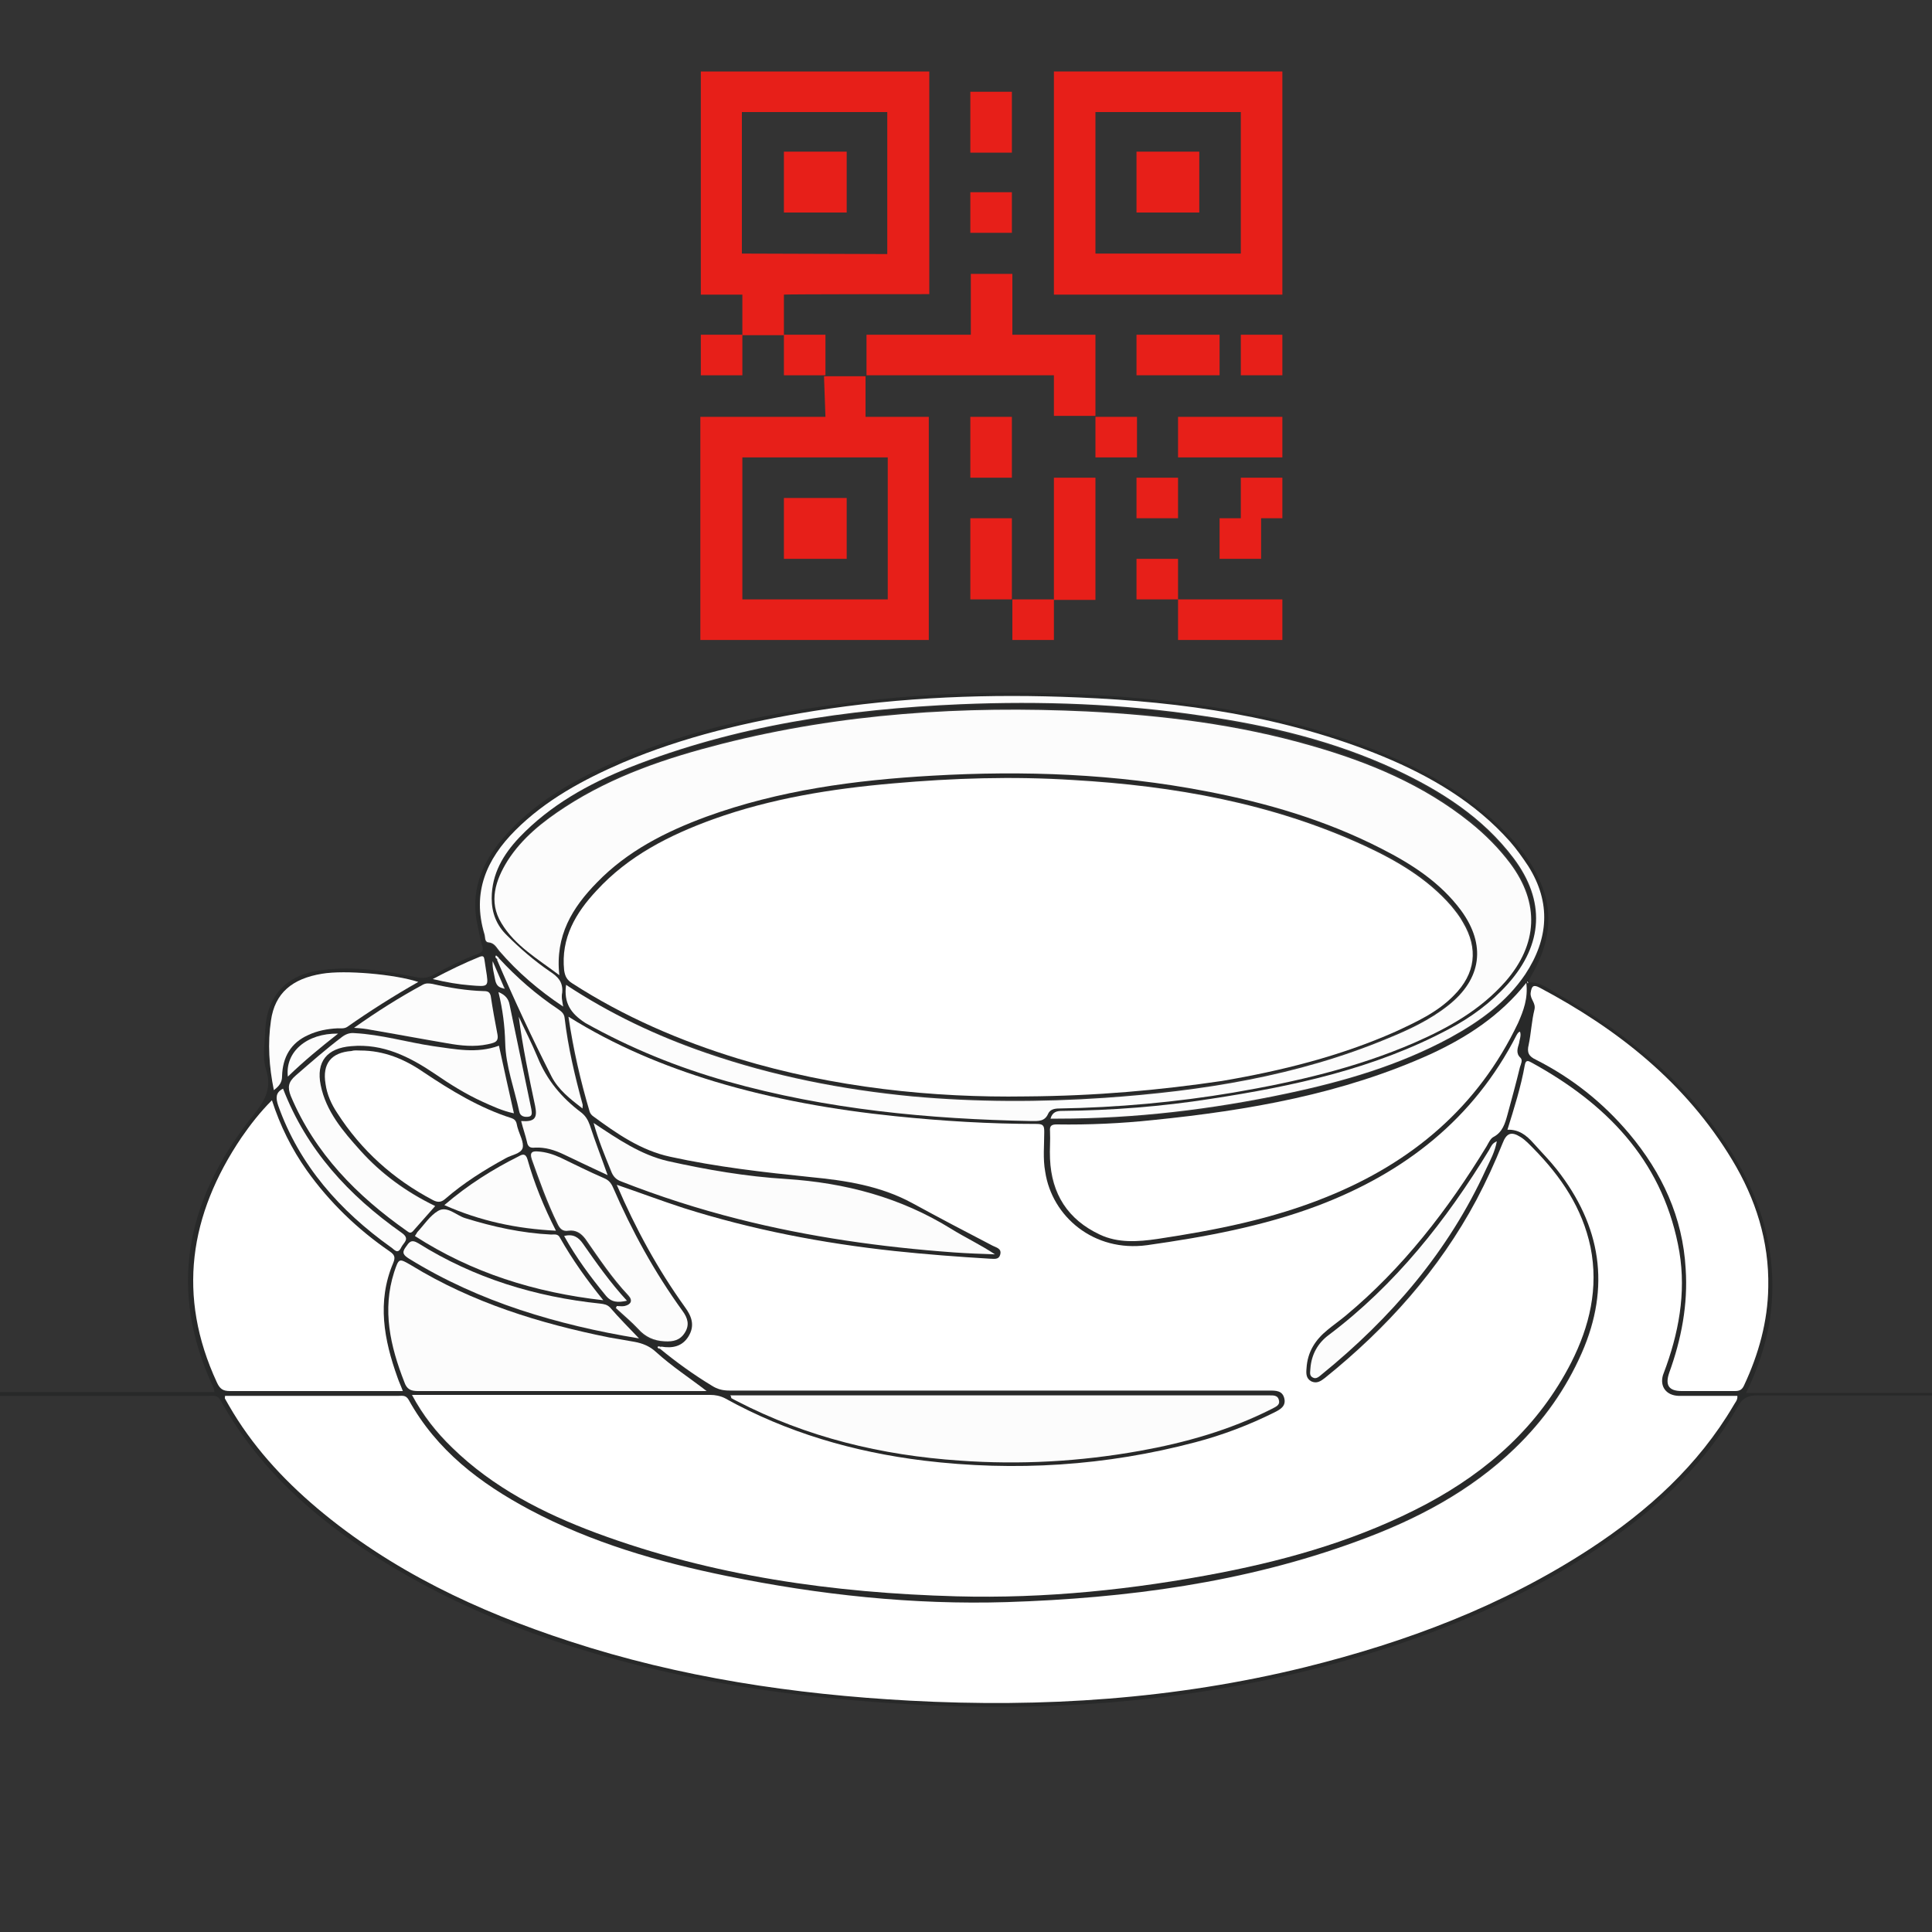 <svg xmlns="http://www.w3.org/2000/svg" width="400" height="400"><rect width="100%" height="100%" fill="#333333" stroke="none"/><path fill="#282929" d="M410.5 288.9c-15.5 0-31.1.1-46.6 0-2 0-3.1.5-4.1 2.3-6.4 11.3-15.6 20-26.1 27.4-17.3 12.2-36.6 20.1-56.9 25.7-27.4 7.5-55.3 10-83.6 8.8-17.6-.8-35.1-2.6-52.4-6.3-23.6-5.1-46-13-66.2-26.6-11.8-8-21.9-17.6-28.9-30.2-.6-1.2-1.5-1-2.4-1H0v-.8h44.4c-.1-.4-.1-.7-.2-.9-9.5-20.2-5.7-38.6 7.6-55.6 2.5-3.1 4.7-5.8 3.3-10.2-.8-2.4-.3-5.2-.2-7.8.2-7.6 4.5-12.1 12.1-12.9 6.5-.8 12.8.2 19.1 1.5 1.3.3 2.5.2 3.7-.5 2.9-1.6 5.9-3.1 9.1-4.3.9-.3 1.3-.7.9-1.8-.4-1.3-.6-2.7-.9-4-1.6-6.9.7-12.8 5.1-18 6.1-7.2 14.1-11.8 22.5-15.6 13.2-5.9 27.2-9.3 41.4-11.5 19-3 38.1-3.8 57.2-2.8 20.7 1.1 41.2 4 60.6 11.9 10.4 4.2 20 9.8 27.6 18.3 2.5 2.8 4.5 5.8 5.9 9.3 2.5 6.2 1.4 12.2-1.7 17.9-.3.6-.7 1.2-1 1.8 0 0 0 .1.1.4 2.3-.1 4 1.3 5.9 2.4 14.6 8.2 27.2 18.7 36.2 33.1 5.6 9 8.7 18.8 8.2 29.5-.3 6.9-2.2 13.4-5.4 20h48.9c.1-.1.1.2.1.5zm-306.4-84.3c.2 0 .3.1.5.1-.1-.1-.1-.3-.2-.4-.8-1.8-1.5-3.5-2.3-5.3-.1 1.4.3 2.6.5 3.8.1 1 .5 1.6 1.5 1.8zm-.8-6.2c-.2-.2-.4-.3-.6-.5-.3.4 0 .6.3.8 3.5 8.2 7.3 16.2 11.3 24.2 1.4 2.7 3.8 4.6 6.4 6.6v-.9c-1.6-5.8-3-11.7-3.7-17.8-.1-.9-.7-1.4-1.4-1.9-4.6-3-8.7-6.6-12.3-10.5zm33.6 80.4c-.2 0-.6-.2-.7-.1-.2.3.2.3.3.5 3.4 2.9 7 5.4 10.8 7.7 1.1.7 2.3 1 3.6 1h111.8c1.4 0 2.7 0 3.1 1.6.4 1.6-.8 2.3-2 2.9-5.3 2.6-10.7 4.7-16.4 6.2-18.5 4.8-37.3 6-56.3 3.8-14.5-1.7-28.3-5.8-41.1-12.9-1-.6-2-.7-3.1-.7H85.2c2.2 4.3 5 7.8 8.3 10.9 8.6 8.3 18.9 13.6 29.9 17.7 24 8.8 49.1 12.3 74.5 13.1 18.4.5 36.7-1.3 54.8-4.9 14.8-2.9 29.1-7.1 42.5-14.2 12.9-6.8 23.3-16.1 30-29.3 3.8-7.5 5.8-15.4 4-23.9-1.7-8.1-6.1-14.6-11.8-20.4-.9-.9-1.7-1.8-2.7-2.4-1.9-1.2-2.8-.8-3.7 1.3-1.6 4-3.3 7.9-5.4 11.7-7.8 14.5-18.7 26.5-31.4 36.9-.8.7-1.7 1.2-2.8.7-1.1-.6-1.1-1.6-1-2.7.2-3.4 1.8-5.9 4.4-8 1.2-1 2.5-1.9 3.7-2.9 11.9-9.9 21.2-22 29.2-35.1.4-.7.8-1.6 1.4-1.9 1.9-1 2.4-2.8 2.9-4.6.9-3.3 1.8-6.6 2.6-9.9.2-.6.6-1.4.1-1.9-1-1-.5-2-.3-3 .2-.8.5-1.5.2-2.4-.4.1-.5.4-.7.7-8.9 17.4-23.2 28.5-41.1 35.3-11.4 4.3-23.4 6.5-35.4 8.2-11 1.6-19.6-5.9-21.1-15.2-.4-2.7-.2-5.5-.2-8.2 0-1.1-.1-1.7-1.5-1.7-9.8 0-19.5-.6-29.3-1.6-12.7-1.3-25.3-3.6-37.5-7.2-10.6-3.2-20.7-7.4-30.2-13.4.9 6.9 2.4 13.3 4.4 19.7.1.4.4.7.7.9 4.9 3.6 10 7 16 8.4 9.5 2.1 19.3 3.2 29 4.2 7.3.8 14.5 1.9 21.1 5.4 5.5 3 11.1 5.9 16.6 8.8.8.4 1.9.6 1.6 1.8-.3 1.2-1.4.9-2.2.9-6.6-.3-13.2-.8-19.8-1.6-14.8-1.6-29.4-4.4-43.6-8.9-4.6-1.4-9.1-3.1-13.8-4.8 3.9 9 8.5 17.5 14.1 25.3 1.4 1.9 2.1 3.8.8 6s-3.3 2.6-5.6 2.2zm75.5-51.8c14.6-.1 27.7-1.2 40.8-3.4 12.3-2.1 24.4-5.1 35.9-10.2 4.4-2 8.7-4 12.1-7.5 4.4-4.5 5.1-9.7 1.9-15.1-.7-1.2-1.6-2.4-2.5-3.5-4.9-5.6-11.2-9.3-17.9-12.4-19.1-8.8-39.5-12.3-60.3-13.6-12.4-.7-24.9-.3-37.3.7-12.7 1.1-25.2 3.2-37.2 7.4-9.1 3.2-17.6 7.5-24.2 14.8-4.2 4.6-7.4 9.8-6.7 16.5.1 1.3.6 2 1.7 2.7 10.7 6.9 22.2 11.9 34.4 15.6 19.6 6.1 40 8.3 59.3 8zm99.7 6.9c2.3-.1 3.9 1.1 5.3 2.7 1.6 1.8 3.3 3.5 4.8 5.4 9.2 11.6 11.2 24.3 5.2 38-3.3 7.5-7.9 14-13.8 19.7-9.4 9-20.6 14.9-32.7 19.3-23.4 8.6-47.8 11.9-72.5 12.6-19.5.6-38.9-1.5-58-5.4-14.1-2.9-27.9-6.9-40.8-13.7-10.3-5.5-19.4-12.3-25.1-22.8-.5-1-1.3-.8-2.1-.8H46.5v.6c.3.5.5 1 .8 1.4 4.8 8.2 11 15.1 18.2 21.2 15.4 13 33.3 21.4 52.3 27.6 22.9 7.4 46.5 10.9 70.4 12.3 27.6 1.5 54.9-.3 81.8-6.9 21-5.2 41-12.7 59.2-24.6 11.9-7.8 22.3-17.1 29.6-29.6.3-.6.9-1.1.8-2h-12.2c-2.5 0-3.9-1.8-3.2-4.3.2-.7.5-1.3.7-1.9 2.8-8.2 4.1-16.6 2.4-25.2-3.6-17.7-15-29.2-30.3-37.6-.7-.4-1.2-.6-1.4.5-.7 4.6-2.1 9-3.5 13.5zm-194.9-30c-.5 3.7.9 5.9 4.1 7.6 9.4 5.2 19.2 9.2 29.4 12.1 20.6 5.8 41.7 7.8 63 8.2 1.4 0 2.6.2 3.4-1.5.4-.8 1.3-1 2.3-1.1 12.1-.1 24.2-1.3 36.1-3.3 12.8-2.1 25.4-5.1 37.4-10.3 7.1-3.1 13.7-6.8 18.9-12.7 6.7-7.7 7.1-16.2 1-24.4-2.4-3.2-5.2-6-8.3-8.5-9.8-7.8-21-12.5-32.9-15.9-15.2-4.4-30.7-6.3-46.5-7.1-25.5-1.2-50.7.4-75.5 6.7-11.4 2.9-22.5 6.6-32.5 13.1-4.6 3-8.9 6.4-11.9 11.1-2.5 4.1-4 8.5-1.3 12.9 2.8 4.6 7.4 7.4 12 10.8-.9-8.2 2.8-14 7.8-19.2 6.3-6.5 14.2-10.5 22.6-13.6 15.1-5.5 30.8-7.6 46.8-8.5 19-1.1 37.9-.4 56.6 3.2 12.6 2.4 24.9 6 36.4 11.9 6.3 3.3 12.2 7 16.5 12.8 5.3 7.2 4.3 14.2-2.7 19.7-3.8 3-8.1 5-12.5 6.8-18.8 7.7-38.5 10.9-58.6 12.3-13.2.9-26.5.9-39.8-.3-14.6-1.3-28.9-4.1-42.7-9-10.2-3.2-19.9-7.8-29.1-13.8zm198.8-.4c-5.4 6.9-12.4 11.3-19.9 14.7-18.3 8.3-37.8 11.7-57.6 13.7-6.6.7-13.2 1-19.9.9-1.1 0-1.4.3-1.4 1.4.1 1.9 0 3.8 0 5.7.3 7.3 3.8 12.5 10.3 15.7 3.9 1.8 7.9 1.5 12 .9 12-1.8 23.8-4.1 35-8.7 17.6-7.1 31.3-18.6 39.6-36 1.3-2.5 2.2-5 1.9-8.3zM56.3 227.8c-2.5 2.5-4.5 5.1-6.3 7.8-10.9 16-13.4 32.8-5.1 50.7.6 1.3 1.2 1.8 2.7 1.8 11.3-.1 22.6 0 33.8 0h2c-.4-1.1-.8-1.9-1.1-2.8-2.8-7.8-4.2-15.7-.9-23.7.5-1.2.3-1.7-.7-2.4-6.7-4.6-12.5-10.2-17.2-16.8-3.1-4.5-5.5-9.3-7.2-14.6zM353.5 288h5.7c1 0 1.5-.3 1.9-1.2 3-6.4 4.8-13.2 5-20.3.2-9.5-2.6-18.3-7.5-26.4-9.6-15.9-23.6-27.1-39.8-35.6-1.3-.7-1.7-.4-1.9 1.1-.2 1.3 1.1 2.1.8 3.4-.6 2.4-.6 4.9-1.2 7.3-.3 1.6 0 2.4 1.5 3.1 7.5 3.8 13.9 8.9 19.3 15.3 6.8 8.1 11.1 17.3 11.7 28 .4 7.4-.9 14.5-3.4 21.5-.9 2.6-.1 3.8 2.6 3.8h5.3zm-202.3.9c.2.3.2.4.3.5.4.2.8.5 1.3.7 14.5 7.5 30 11.2 46.1 12.3 12.5.8 24.9.1 37.2-2 9.5-1.7 18.7-4.3 27.4-8.7.7-.4 1.7-.7 1.5-1.7-.2-1.2-1.2-1.1-2.1-1.1H151.2zm-4.9-.9c-3.6-2.7-7.2-5.1-10.5-8-1.3-1.2-2.8-1.8-4.5-2.1-1.8-.3-3.5-.5-5.2-.9-14.4-2.9-28.2-7.2-40.9-14.9-2.6-1.6-2.6-1.6-3.6 1.4-2.5 7.9-.8 15.3 2.1 22.7.6 1.4 1.3 1.9 2.8 1.9 19.6-.1 39.2 0 58.8 0 .4-.1.7-.1 1-.1zm-71.7-70.5h-1.8c-4.3.3-6.1 2.6-5.4 6.8.3 2.2 1.3 4.2 2.4 6 5 7.8 11.6 13.8 19.9 18.1 1 .5 1.6.4 2.5-.3 3.8-3.3 8.1-6 12.5-8.4 1.2-.7 3.2-.9 3.5-2.1.3-1.2-.6-2.7-1-4.1-.2-.8-.1-1.8-1.3-2.1-6.7-2-12.5-5.6-18.2-9.5-3.9-2.6-8.2-4.5-13.1-4.4zm42-9.1c-.2-1.2-.4-1.9-.3-2.7.2-2.1-.9-3.3-2.6-4.4-3.2-2.1-6.1-4.7-8.8-7.4-2.2-2.1-3.2-4.7-3.2-7.7 0-5.1 2.4-9 5.7-12.6 6.3-6.8 14.3-11.2 22.8-14.5 22-8.7 45.1-12.1 68.6-13.1 16.8-.7 33.5-.1 50.1 2.4 13.7 2.1 27.2 5.2 39.9 11.1 9.5 4.4 18.1 9.9 24.5 18.4 6.6 8.8 6.2 17.8-1.2 26-3.5 3.9-7.7 6.9-12.3 9.4-15.4 8.2-32.2 11.8-49.2 14.4-10.2 1.5-20.5 2.4-30.8 2.5-1.1 0-2 .2-2.4 1.6h1.5c16 0 31.8-1.8 47.4-5.2 11.8-2.5 23.3-5.9 33.9-11.6 6.1-3.3 11.6-7.2 15.5-13.1 4.9-7.3 5.5-14.8.6-22.4-1.1-1.8-2.4-3.5-3.8-5.1-7.3-8.1-16.4-13.5-26.3-17.6-20.1-8.4-41.4-11.3-63-12.2-18.3-.8-36.6-.1-54.8 2.8-13.6 2.1-26.9 5.3-39.6 10.7-8.2 3.5-15.9 7.7-22.2 14-6 6-9 13-6.4 21.5.2.6-.1 1.6.8 1.7 1.3.1 1.7 1.1 2.3 1.8 3.9 4.2 8.2 7.9 13.3 11.3zm6.3 24.1c1 3.6 2.3 6.7 3.4 9.8.4 1.1 1 1.8 2.1 2.2 7.9 3.1 16 5.8 24.3 7.8 14.7 3.7 29.6 5.7 44.6 6.9 2.8.2 5.7.3 8.5.4-3-2-6.2-3.4-9.1-5.3-10.4-6.6-21.8-9.5-34.1-10.3-8.2-.5-16.4-1.9-24.5-3.7-5.4-1.2-10.1-4.4-15.2-7.8zm-19.6-16c-4.6 1.7-9.1.7-13.6 0-5.5-.9-10.8-2.4-16.3-2.7-1-.1-1.8.2-2.6.8-3.3 2.5-6.4 5.3-9.6 8-1.5 1.3-1.7 2.4-1 4.2 5 12 13.6 20.8 24.1 28 .4.3.7.5 1.2 0 1.5-1.7 3-3.4 4.6-5.2-5.9-2.9-11.1-6.7-15.5-11.5-3.6-4-7.1-8-8.2-13.5-1-4.9 1.3-7.7 6.3-8.1 6.6-.5 12.1 2.2 17.3 5.7 3.2 2.2 6.4 4.2 9.9 5.8 2.1.9 4.1 1.9 6.5 2.4-1-4.7-2-9.3-3.1-13.9zm24.4 53.9c-.1.2-.3.4-.4.6 1.6 1.4 3.2 2.7 4.6 4.3 1.5 1.7 3.3 2.4 5.5 2.6 1.8.1 3.3-.3 4.2-1.8 1-1.6.5-3.1-.5-4.5-5.8-8-10.4-16.6-14.4-25.6-.4-.9-.9-1.5-1.9-1.9-3-1.3-5.9-2.7-8.9-4.2-1.5-.7-3-1.2-4.7-1.3-1.1-.1-1.8.1-1.3 1.6 1.5 4.5 3.2 9 5.3 13.3.5 1 1.1 1.6 2.3 1.5 1.5-.2 2.6.4 3.5 1.7 2.9 4 5.6 8.1 8.9 11.7 1 1.1.5 1.9-.8 2.2-.3 0-.8-.2-1.4-.2zm-2.8-1.2c-3.4-4.2-6.4-8.4-9-12.9-.4-.8-1.2-.6-1.8-.6-6.1-.3-12-1.6-17.8-3.4-1.9-.6-3.6-2.6-5.6-1.5-1.7 1-2.9 2.9-4.3 4.4-.2.2-.3.4-.5.8 11.8 7.5 24.8 11.6 39 13.2zm-68.2-43.5c1.2-.9 1.7-1.6 1.7-2.9.1-3.9 1.8-6.8 5.4-8.5 1.9-.9 4-1.3 6.1-1.4.7 0 1.4.1 2-.3 4.7-3.3 9.5-6.4 14.7-9.3-4.8-1.6-15.2-2.4-19.9-1.7-6.2 1-9.8 4-10.6 9.7-.7 4.7-.4 9.5.6 14.4zm16.6-12.9c1.4.2 2.5.2 3.4.4 5.3.9 10.6 2 15.9 2.8 2.8.5 5.6.7 8.4.2 1-.2 2.3-.3 2-2-.5-2.7-1-5.4-1.4-8-.1-.9-.6-1-1.4-1-3.6 0-7.2-.6-10.7-1.5-.7-.2-1.3-.2-2 .2-4.8 2.6-9.4 5.4-14.2 8.9zm236.6 23.5c-1 .5-1.2 1.2-1.6 1.8-8.9 14.6-19.4 27.9-33.2 38.3-2.3 1.7-3.6 4.1-3.8 7-.1.6-.3 1.4.5 1.8.8.4 1.3-.1 1.8-.6 14.5-11.7 26.3-25.5 34.1-42.6.9-1.8 1.8-3.5 2.2-5.7zm-177.6 40.8c-2.2-2.3-4.1-4.3-5.9-6.3-.6-.6-1.3-.7-2-.8-13.5-1.4-26.1-5.3-37.7-12.5-1.5-.9-1.8-.2-2.6.8-1 1.3-.4 1.7.7 2.4 7.2 4.5 14.9 7.9 23 10.6 7.9 2.6 15.9 4.5 24.5 5.8zm-24.4-45c.4 1.6.9 2.9 1.2 4.3.2 1.1.7 1.2 1.7 1.2 2.1-.1 4 .5 5.9 1.4 2.9 1.4 5.8 2.8 9.1 4.3-1.3-3.7-2.6-7.1-3.7-10.4-.4-1.1-.9-1.9-1.8-2.6-4-3-7.1-6.7-9-11.4-1.2-2.9-2.6-5.6-3.9-8.4.9 6.3 2.2 12.4 3.4 18.5.5 2.5-.1 3.3-2.9 3.1zM92 249.5c7.5 3.3 15 5 23.1 5.4-2.5-5-4.4-9.8-5.9-14.8-.4-1.3-1-1-1.8-.6-5.4 2.6-10.6 5.8-15.4 10zm-33.4-24.1c-1.7.8-1.5 2-1 3.4 4.5 12.4 12.8 21.7 23.3 29.3.6.5 1.4 1.7 2.2 0 .5-1 1.8-1.7 0-3-10.9-7.6-19.6-17-24.5-29.7zm44.6-20c.9 3.7 1.4 7.1 1.4 10.6 0 4.7 1.8 9.4 2.9 14.2.2 1.1 1.2 1.2 1.9 1.1.9-.1.8-1 .6-1.6l-4.5-21.6c-.3-1.2-.8-2.1-2.3-2.7zm13.6 50.5c2.5 4.5 5.4 8.4 8.5 12.3 1.2 1.5 2.6 1.5 4.4 1.1-3.5-3.8-6.3-7.8-9.1-11.8-.8-1.3-1.9-2.1-3.8-1.6zm-27.2-53.2c2.8.6 5.3 1 7.8 1.3 3.8.4 3.8.4 3.2-3.3-.1-.7-.2-1.4-.3-2-.1-.6-.3-.9-1-.6-3.2 1.3-6.3 2.8-9.7 4.6zM70 214c-6.5-.1-11.1 3.8-10.4 8.9 3.3-3.2 6.8-6.1 10.4-8.9zm246.2-10.7c0 .1.1.2.1.3l.1-.1c0-.1-.1-.2-.1-.3-.1 0-.1 0-.1.1z"/><path fill="#FFF" d="M136.9 278.8c2.3.4 4.4 0 5.7-2.2 1.3-2.2.6-4.1-.8-6-5.6-7.8-10.2-16.2-14.1-25.3 4.7 1.6 9.2 3.3 13.8 4.8 14.2 4.5 28.8 7.3 43.6 8.9 6.6.7 13.2 1.2 19.8 1.6.9 0 1.9.3 2.2-.9.3-1.2-.8-1.4-1.6-1.8-5.6-2.9-11.1-5.8-16.6-8.8-6.6-3.6-13.8-4.7-21.1-5.4-9.7-1-19.4-2.1-29-4.2-6.1-1.3-11.1-4.8-16-8.4-.3-.2-.6-.6-.7-.9-1.9-6.4-3.4-12.9-4.4-19.7 9.6 6 19.7 10.2 30.2 13.4 12.3 3.7 24.8 5.9 37.5 7.2 9.7 1 19.5 1.6 29.3 1.6 1.4 0 1.5.5 1.5 1.7 0 2.7-.3 5.5.2 8.2 1.4 9.3 10.1 16.7 21.1 15.2 12-1.7 24-3.9 35.4-8.2 17.9-6.8 32.2-17.9 41.1-35.3.2-.3.3-.6.7-.7.3.8-.1 1.6-.2 2.4-.3 1-.7 2.1.3 3 .5.5.1 1.3-.1 1.9-.8 3.3-1.7 6.6-2.6 9.9-.5 1.8-1 3.6-2.9 4.6-.6.3-1 1.2-1.4 1.9-8 13.1-17.3 25.2-29.2 35.1-1.2 1-2.5 1.9-3.7 2.9-2.6 2.1-4.2 4.6-4.4 8-.1 1.1-.1 2.1 1 2.7 1.1.5 1.9 0 2.8-.7 12.8-10.3 23.6-22.3 31.4-36.9 2-3.8 3.8-7.7 5.4-11.7.8-2.1 1.8-2.5 3.7-1.3 1 .6 1.9 1.6 2.7 2.4 5.7 5.8 10.1 12.3 11.8 20.4 1.7 8.5-.2 16.4-4 23.9-6.7 13.1-17.1 22.4-30 29.3-13.4 7.1-27.7 11.3-42.5 14.2-18.1 3.5-36.4 5.4-54.8 4.9-25.4-.7-50.5-4.2-74.5-13.1-11-4.1-21.4-9.4-29.9-17.7-3.2-3.1-6-6.6-8.3-10.9H147c1.1 0 2.1.2 3.1.7 12.8 7.1 26.6 11.1 41.1 12.9 19 2.3 37.8 1.1 56.3-3.8 5.7-1.5 11.2-3.6 16.4-6.2 1.2-.6 2.4-1.3 2-2.9-.4-1.6-1.7-1.6-3.1-1.6H151c-1.4 0-2.5-.3-3.6-1-3.8-2.3-7.4-4.9-10.8-7.7 0-.1.1-.2.3-.4z"/><path fill="#FFF" d="M212.4 227c-19.3.3-39.7-1.8-59.5-7.8-12.1-3.7-23.7-8.7-34.4-15.6-1.1-.7-1.5-1.4-1.7-2.7-.7-6.7 2.4-11.9 6.7-16.5 6.6-7.2 15.1-11.5 24.2-14.8 12-4.3 24.5-6.3 37.2-7.4 12.4-1.1 24.8-1.5 37.3-.7 20.8 1.2 41.2 4.8 60.3 13.6 6.7 3.1 13 6.8 17.9 12.4.9 1.1 1.8 2.2 2.5 3.5 3.2 5.4 2.6 10.6-1.9 15.1-3.4 3.5-7.8 5.5-12.1 7.5-11.5 5.1-23.6 8.1-35.9 10.2-12.9 1.9-26 3.1-40.6 3.2zm99.7 6.9c1.4-4.5 2.8-8.9 3.6-13.4.2-1.1.7-.9 1.4-.5 15.3 8.4 26.7 19.9 30.3 37.6 1.8 8.6.5 17-2.4 25.2-.2.6-.5 1.3-.7 1.9-.7 2.4.7 4.2 3.2 4.3h12.2c.1.9-.5 1.4-.8 2-7.3 12.4-17.7 21.8-29.6 29.6-18.2 11.9-38.2 19.4-59.2 24.6-26.9 6.6-54.2 8.4-81.8 6.9-23.9-1.3-47.5-4.8-70.4-12.3-19-6.2-36.9-14.6-52.3-27.6-7.2-6.1-13.5-13-18.2-21.2-.3-.5-.5-.9-.8-1.4-.1-.1 0-.3 0-.6H82.5c.8 0 1.5-.2 2.1.8 5.8 10.5 14.8 17.3 25.1 22.8 12.8 6.8 26.6 10.8 40.8 13.7 19.1 3.9 38.5 6 58 5.4 24.7-.8 49.1-4 72.5-12.6 12.1-4.4 23.4-10.3 32.7-19.3 5.9-5.7 10.5-12.2 13.8-19.7 6-13.7 4-26.3-5.2-38-1.5-1.9-3.2-3.6-4.8-5.4-1.5-1.7-3.1-2.9-5.4-2.8z"/><path fill="#FCFCFC" d="M117.2 203.9c9.1 6 18.8 10.6 29 14.1 13.9 4.8 28.1 7.6 42.7 9 13.2 1.2 26.5 1.2 39.8.3 20.1-1.4 39.9-4.5 58.6-12.3 4.4-1.8 8.7-3.8 12.5-6.8 7-5.5 7.9-12.6 2.7-19.7-4.3-5.8-10.2-9.6-16.5-12.8-11.5-5.9-23.8-9.5-36.4-11.9-18.7-3.6-37.6-4.3-56.6-3.2-15.9.9-31.7 3-46.8 8.5-8.4 3.1-16.3 7.1-22.6 13.6-5.1 5.2-8.7 11-7.8 19.2-4.5-3.4-9.2-6.1-12-10.8-2.7-4.4-1.2-8.9 1.3-12.9 3-4.7 7.3-8.1 11.9-11.1 10-6.5 21.1-10.2 32.5-13.1 24.8-6.3 50-7.9 75.5-6.7 15.7.8 31.3 2.7 46.5 7.1 11.9 3.4 23.2 8.1 32.9 15.9 3.1 2.5 5.9 5.3 8.3 8.5 6.1 8.2 5.7 16.7-1 24.4-5.2 5.9-11.8 9.6-18.9 12.7-12 5.2-24.6 8.1-37.4 10.3-11.9 2-24 3.1-36.1 3.3-1 0-1.9.2-2.3 1.1-.7 1.6-2 1.5-3.4 1.5-21.3-.4-42.4-2.4-63-8.2-10.3-2.9-20.1-6.9-29.4-12.1-3.1-2-4.5-4.2-4-7.9z"/><path fill="#FFF" d="M316 203.5c.4 3.2-.6 5.8-1.7 8.3-8.3 17.4-22 28.9-39.6 36-11.3 4.6-23.1 6.9-35 8.7-4.1.6-8.2.9-12-.9-6.6-3.1-10-8.4-10.3-15.7-.1-1.9.1-3.8 0-5.7-.1-1.1.3-1.4 1.4-1.4 6.6.1 13.3-.2 19.9-.9 19.8-2 39.3-5.4 57.6-13.7 7.3-3.4 14.2-7.8 19.7-14.7zM56.3 227.8c1.7 5.3 4.1 10.1 7.2 14.5 4.7 6.6 10.5 12.2 17.2 16.8 1 .7 1.2 1.2.7 2.4-3.4 8-1.9 15.9.9 23.7.3.9.7 1.7 1.1 2.8H47.6c-1.5 0-2.1-.5-2.7-1.8-8.3-17.9-5.7-34.7 5.1-50.7 1.8-2.6 3.8-5.2 6.3-7.7zM353.5 288h-5.3c-2.7 0-3.5-1.2-2.6-3.8 2.5-6.9 3.9-14.1 3.4-21.5-.6-10.7-4.9-19.9-11.7-28-5.4-6.4-11.8-11.5-19.3-15.3-1.5-.7-1.9-1.5-1.5-3.1.5-2.4.6-4.9 1.2-7.3.3-1.4-.9-2.1-.8-3.4.2-1.5.6-1.8 1.9-1.1 16.2 8.6 30.2 19.7 39.8 35.6 4.9 8.1 7.7 16.9 7.5 26.4-.1 7.1-2 13.9-5 20.3-.4.9-.9 1.2-1.9 1.2h-5.7z"/><path fill="#FCFCFC" d="M151.2 288.9h111.5c.9 0 1.9-.1 2.1 1.1.2 1-.8 1.3-1.5 1.7-8.7 4.4-17.9 7-27.4 8.7-12.3 2.2-24.7 2.9-37.2 2-16.2-1.1-31.6-4.8-46.1-12.3-.4-.2-.8-.4-1.3-.7.2 0 .1-.2-.1-.5zm-4.9-.9H86.5c-1.5 0-2.3-.4-2.8-1.9-2.9-7.4-4.6-14.9-2.1-22.7 1-3 1-2.9 3.6-1.4 12.6 7.7 26.5 12 40.9 14.9 1.7.3 3.5.6 5.2.9 1.7.3 3.2.9 4.5 2.1 3.3 3 7 5.4 10.5 8.1z"/><path fill="#FFF" d="M74.6 217.5c4.9 0 9.2 1.8 13.1 4.5 5.7 3.8 11.6 7.4 18.2 9.5 1.2.4 1 1.3 1.3 2.1.4 1.4 1.3 2.9 1 4.1-.4 1.2-2.3 1.4-3.5 2.1-4.4 2.4-8.7 5.1-12.5 8.4-.8.7-1.5.8-2.5.3-8.2-4.3-14.9-10.3-19.9-18.1-1.2-1.8-2.1-3.8-2.4-6-.7-4.2 1.2-6.5 5.4-6.8.6-.2 1.2-.1 1.8-.1z"/><path fill="#FCFCFC" d="M116.6 208.4c-5.1-3.4-9.4-7.1-13.2-11.5-.6-.7-1-1.7-2.3-1.8-.8-.1-.6-1.1-.8-1.7-2.6-8.6.4-15.5 6.4-21.5 6.3-6.3 14.1-10.5 22.2-14 12.7-5.4 26-8.5 39.6-10.7 18.2-2.9 36.5-3.6 54.8-2.8 21.6.9 42.8 3.9 63 12.2 9.9 4.1 19.1 9.5 26.3 17.6 1.4 1.6 2.6 3.3 3.8 5.1 4.8 7.6 4.2 15.1-.6 22.4-3.9 5.8-9.5 9.8-15.5 13.1-10.7 5.8-22.1 9.1-33.9 11.6-15.6 3.3-31.4 5.2-47.4 5.2h-1.5c.4-1.4 1.3-1.6 2.4-1.6 10.3-.1 20.6-.9 30.8-2.5 17-2.6 33.8-6.2 49.2-14.4 4.6-2.4 8.8-5.5 12.3-9.4 7.3-8.2 7.8-17.2 1.2-26-6.4-8.5-15.1-14-24.5-18.4-12.7-5.9-26.1-9.1-39.9-11.1-16.6-2.5-33.4-3.1-50.1-2.4-23.5 1-46.6 4.4-68.6 13.1-8.5 3.4-16.4 7.8-22.8 14.5-3.3 3.5-5.7 7.5-5.7 12.6 0 3 1 5.6 3.2 7.7 2.7 2.7 5.6 5.2 8.8 7.4 1.7 1.1 2.8 2.2 2.6 4.4-.2 1 0 1.7.2 2.9zm6.3 24.1c5.1 3.4 9.8 6.6 15.4 7.9 8.1 1.8 16.2 3.2 24.5 3.7 12.2.8 23.6 3.8 34.1 10.3 2.9 1.8 6.1 3.3 9.1 5.3-2.8-.1-5.7-.2-8.5-.4-15.1-1.1-30-3.2-44.6-6.9-8.3-2.1-16.4-4.7-24.3-7.8-1.1-.4-1.7-1.1-2.1-2.2-1.3-3.2-2.6-6.3-3.6-9.9zm-19.6-16c1 4.6 2 9.2 3.1 14-2.4-.5-4.5-1.5-6.5-2.4-3.5-1.6-6.7-3.6-9.9-5.8-5.2-3.5-10.7-6.3-17.3-5.7-5 .4-7.3 3.2-6.3 8.1 1.1 5.4 4.6 9.5 8.2 13.5 4.3 4.8 9.5 8.6 15.5 11.5-1.6 1.8-3.1 3.5-4.6 5.2-.5.5-.8.3-1.2 0-10.4-7.3-19.1-16.1-24.1-28-.7-1.8-.5-2.9 1-4.2 3.1-2.7 6.3-5.5 9.6-8 .8-.6 1.6-.9 2.6-.8 5.6.3 10.9 1.9 16.3 2.7 4.5.6 9 1.6 13.6-.1zm24.4 53.9c.5 0 1.1.1 1.6 0 1.3-.3 1.8-1.1.8-2.2-3.4-3.6-6.1-7.7-8.9-11.7-.9-1.2-2-1.9-3.5-1.7-1.2.2-1.8-.4-2.3-1.5-2.1-4.3-3.7-8.8-5.3-13.3-.5-1.5.2-1.7 1.3-1.6 1.6.1 3.2.6 4.7 1.3 2.9 1.4 5.9 2.9 8.9 4.2 1 .4 1.5 1 1.9 1.9 3.9 9 8.6 17.6 14.4 25.6 1.1 1.5 1.5 2.9.5 4.5s-2.4 1.9-4.2 1.8c-2.2-.1-4-.9-5.5-2.6-1.4-1.5-3.1-2.9-4.6-4.3 0 .1.1-.2.2-.4zm-2.8-1.2c-14.2-1.6-27.2-5.7-39-13.3.2-.3.4-.6.5-.8 1.4-1.5 2.6-3.4 4.3-4.4 1.9-1.1 3.7.9 5.6 1.5 5.8 1.8 11.7 3.1 17.8 3.4.6 0 1.4-.2 1.8.6 2.6 4.6 5.6 8.8 9 13z"/><path fill="#FCFCFC" d="M56.7 225.7c-1-4.9-1.3-9.7-.6-14.4.8-5.7 4.4-8.7 10.6-9.7 4.7-.8 15 .1 19.9 1.7-5.1 2.9-10 6-14.7 9.3-.6.4-1.3.3-2 .3-2.1.1-4.2.5-6.1 1.4-3.6 1.6-5.3 4.6-5.4 8.5 0 1.2-.5 2-1.7 2.9z"/><path fill="#FCFCFC" d="M73.3 212.8c4.8-3.4 9.4-6.3 14.2-8.9.7-.4 1.3-.3 2-.2 3.5.8 7.1 1.4 10.7 1.5.8 0 1.2.2 1.4 1 .4 2.7.9 5.4 1.4 8 .3 1.7-.9 1.7-2 2-2.8.6-5.6.3-8.4-.2-5.3-.9-10.6-1.9-15.9-2.8-.9-.2-1.9-.3-3.4-.4zm236.6 23.5c-.4 2.2-1.4 4-2.2 5.7-7.8 17.1-19.7 30.9-34.1 42.6-.5.4-1.1 1-1.8.6-.8-.4-.5-1.2-.5-1.8.2-2.9 1.5-5.3 3.8-7 13.8-10.4 24.3-23.7 33.2-38.3.4-.7.6-1.4 1.6-1.8zm-177.6 40.8c-8.6-1.4-16.7-3.3-24.6-5.9-8.1-2.7-15.7-6.1-23-10.6-1.1-.7-1.6-1.2-.7-2.4.7-1 1.1-1.7 2.6-.8 11.5 7.2 24.2 11.1 37.7 12.5.8.1 1.4.2 2 .8 1.9 2.2 3.8 4.1 6 6.4zm-24.4-45c2.8.2 3.4-.6 2.9-3.1-1.3-6.1-2.6-12.3-3.4-18.5 1.3 2.8 2.7 5.5 3.9 8.4 1.9 4.7 5 8.4 9 11.4.9.7 1.4 1.5 1.8 2.6 1.1 3.4 2.4 6.7 3.7 10.4-3.2-1.5-6.2-2.9-9.1-4.3-1.9-.9-3.8-1.5-5.9-1.4-1 .1-1.5-.1-1.7-1.2-.3-1.3-.8-2.7-1.2-4.3zM92 249.5c4.9-4.2 10-7.4 15.4-10.1.7-.4 1.4-.7 1.8.6 1.4 5 3.4 9.9 5.9 14.8-8.1-.4-15.7-2-23.1-5.3z"/><path fill="#FCFCFC" d="M103.3 198.4c3.7 4 7.7 7.5 12.2 10.5.7.5 1.3.9 1.4 1.9.7 6 2.1 11.9 3.7 17.8.1.2 0 .4 0 .9-2.6-2-5-3.9-6.4-6.6-4-7.9-7.8-16-11.3-24.2.2-.2.3-.3.4-.3zm-44.7 27c4.9 12.7 13.6 22.1 24.5 29.8 1.9 1.3.5 2 0 3-.8 1.7-1.5.4-2.2 0-10.5-7.5-18.9-16.9-23.3-29.3-.5-1.5-.6-2.7 1-3.5zm44.6-20c1.5.6 2.1 1.5 2.3 2.6l4.5 21.6c.1.7.3 1.5-.6 1.6-.7.1-1.7 0-1.9-1.1-1-4.7-2.8-9.4-2.9-14.2-.1-3.5-.5-6.8-1.4-10.5zm13.6 50.5c1.9-.5 3 .3 3.9 1.6 2.8 4 5.6 8 9.1 11.8-1.8.4-3.2.4-4.4-1.1-3.2-3.9-6.1-7.8-8.6-12.3zm-27.2-53.2c3.4-1.8 6.5-3.3 9.7-4.6.8-.3.9 0 1 .6.1.7.2 1.4.3 2 .6 3.7.6 3.6-3.2 3.3-2.5-.2-4.9-.6-7.8-1.3zM70 214c-3.7 2.9-7.1 5.7-10.4 8.9-.6-5.1 3.9-9 10.4-8.9zm34.1-9.4c-1-.2-1.4-.8-1.6-1.8-.2-1.2-.6-2.4-.5-3.8.8 1.8 1.5 3.5 2.3 5.3-.1.1-.2.2-.2.3zm-1.1-6c-.3-.2-.6-.4-.3-.8.2.2.4.3.6.5l-.3.3z"/><path fill="#FFF" d="M136.5 279.3c-.1-.2-.5-.2-.3-.5.1-.1.5 0 .7.1-.2.1-.3.2-.4.4z"/><path fill="#FCFCFC" d="M104.3 204.3c.1.1.1.3.2.4-.2 0-.3-.1-.5-.1l.3-.3z"/><path fill="#FFF" d="M316.2 203.3c0-.1.1-.1.1-.1 0 .1.1.2.1.3l-.1.1c-.1-.2-.1-.3-.1-.3z"/><g fill="#E71F19"><path d="M209.6 124.1h8.6v8.4h-8.6v-8.4zm-17.2-63.2V14.8h-47.3V61h8.6v8.4h8.6V61c0-.1 30.1-.1 30.1-.1zm-38.8-8.4V23.2h30.1v29.4l-30.1-.1z"/><path d="M162.3 31.4h13V44h-13V31.4zm55.9-16.6V61h47.3V14.8h-47.3zm38.7 37.7h-30.1V23.2h30.1v29.3z"/><path d="M235.3 31.4h13V44h-13V31.4zm-73 71.7h13v12.6h-13v-12.6zm-17.2-33.8h8.6v8.4h-8.6v-8.4zm17.2 0h8.6v8.4h-8.6v-8.4z"/><path d="M170.9 86.3H145v46.2h47.3V86.3h-13.1v-8.4h-8.6l.3 8.4zm12.9 8.4v29.4h-30.1V94.7h30.1zM200.9 19h8.6v12.6h-8.6V19zm0 20.8h8.6v8.4h-8.6v-8.4zm25.9 29.5h-17.2V56.7H201v12.6h-21.6v8.4H218.2v8.4h8.6V69.3zm0 17h8.6v8.4h-8.6v-8.4zm-25.9 0h8.6v12.6h-8.6V86.3zm0 21h8.6v16.8h-8.6v-16.8zm17.3-8.4h8.6v25.3h-8.6V98.9zm25.7-12.6h21.6v8.4h-21.6v-8.4zm13-17h8.6v8.4h-8.6v-8.4zm-21.6 0h17.2v8.4h-17.2v-8.4zm0 29.6h8.6v8.4h-8.6v-8.4zm21.6 8.4h-4.4v8.4h8.6v-8.4h4.4v-8.4h-8.6v8.4zm-21.6 8.4h8.6v8.4h-8.6v-8.4zm8.6 8.4h21.6v8.4h-21.6v-8.4z"/></g></svg>